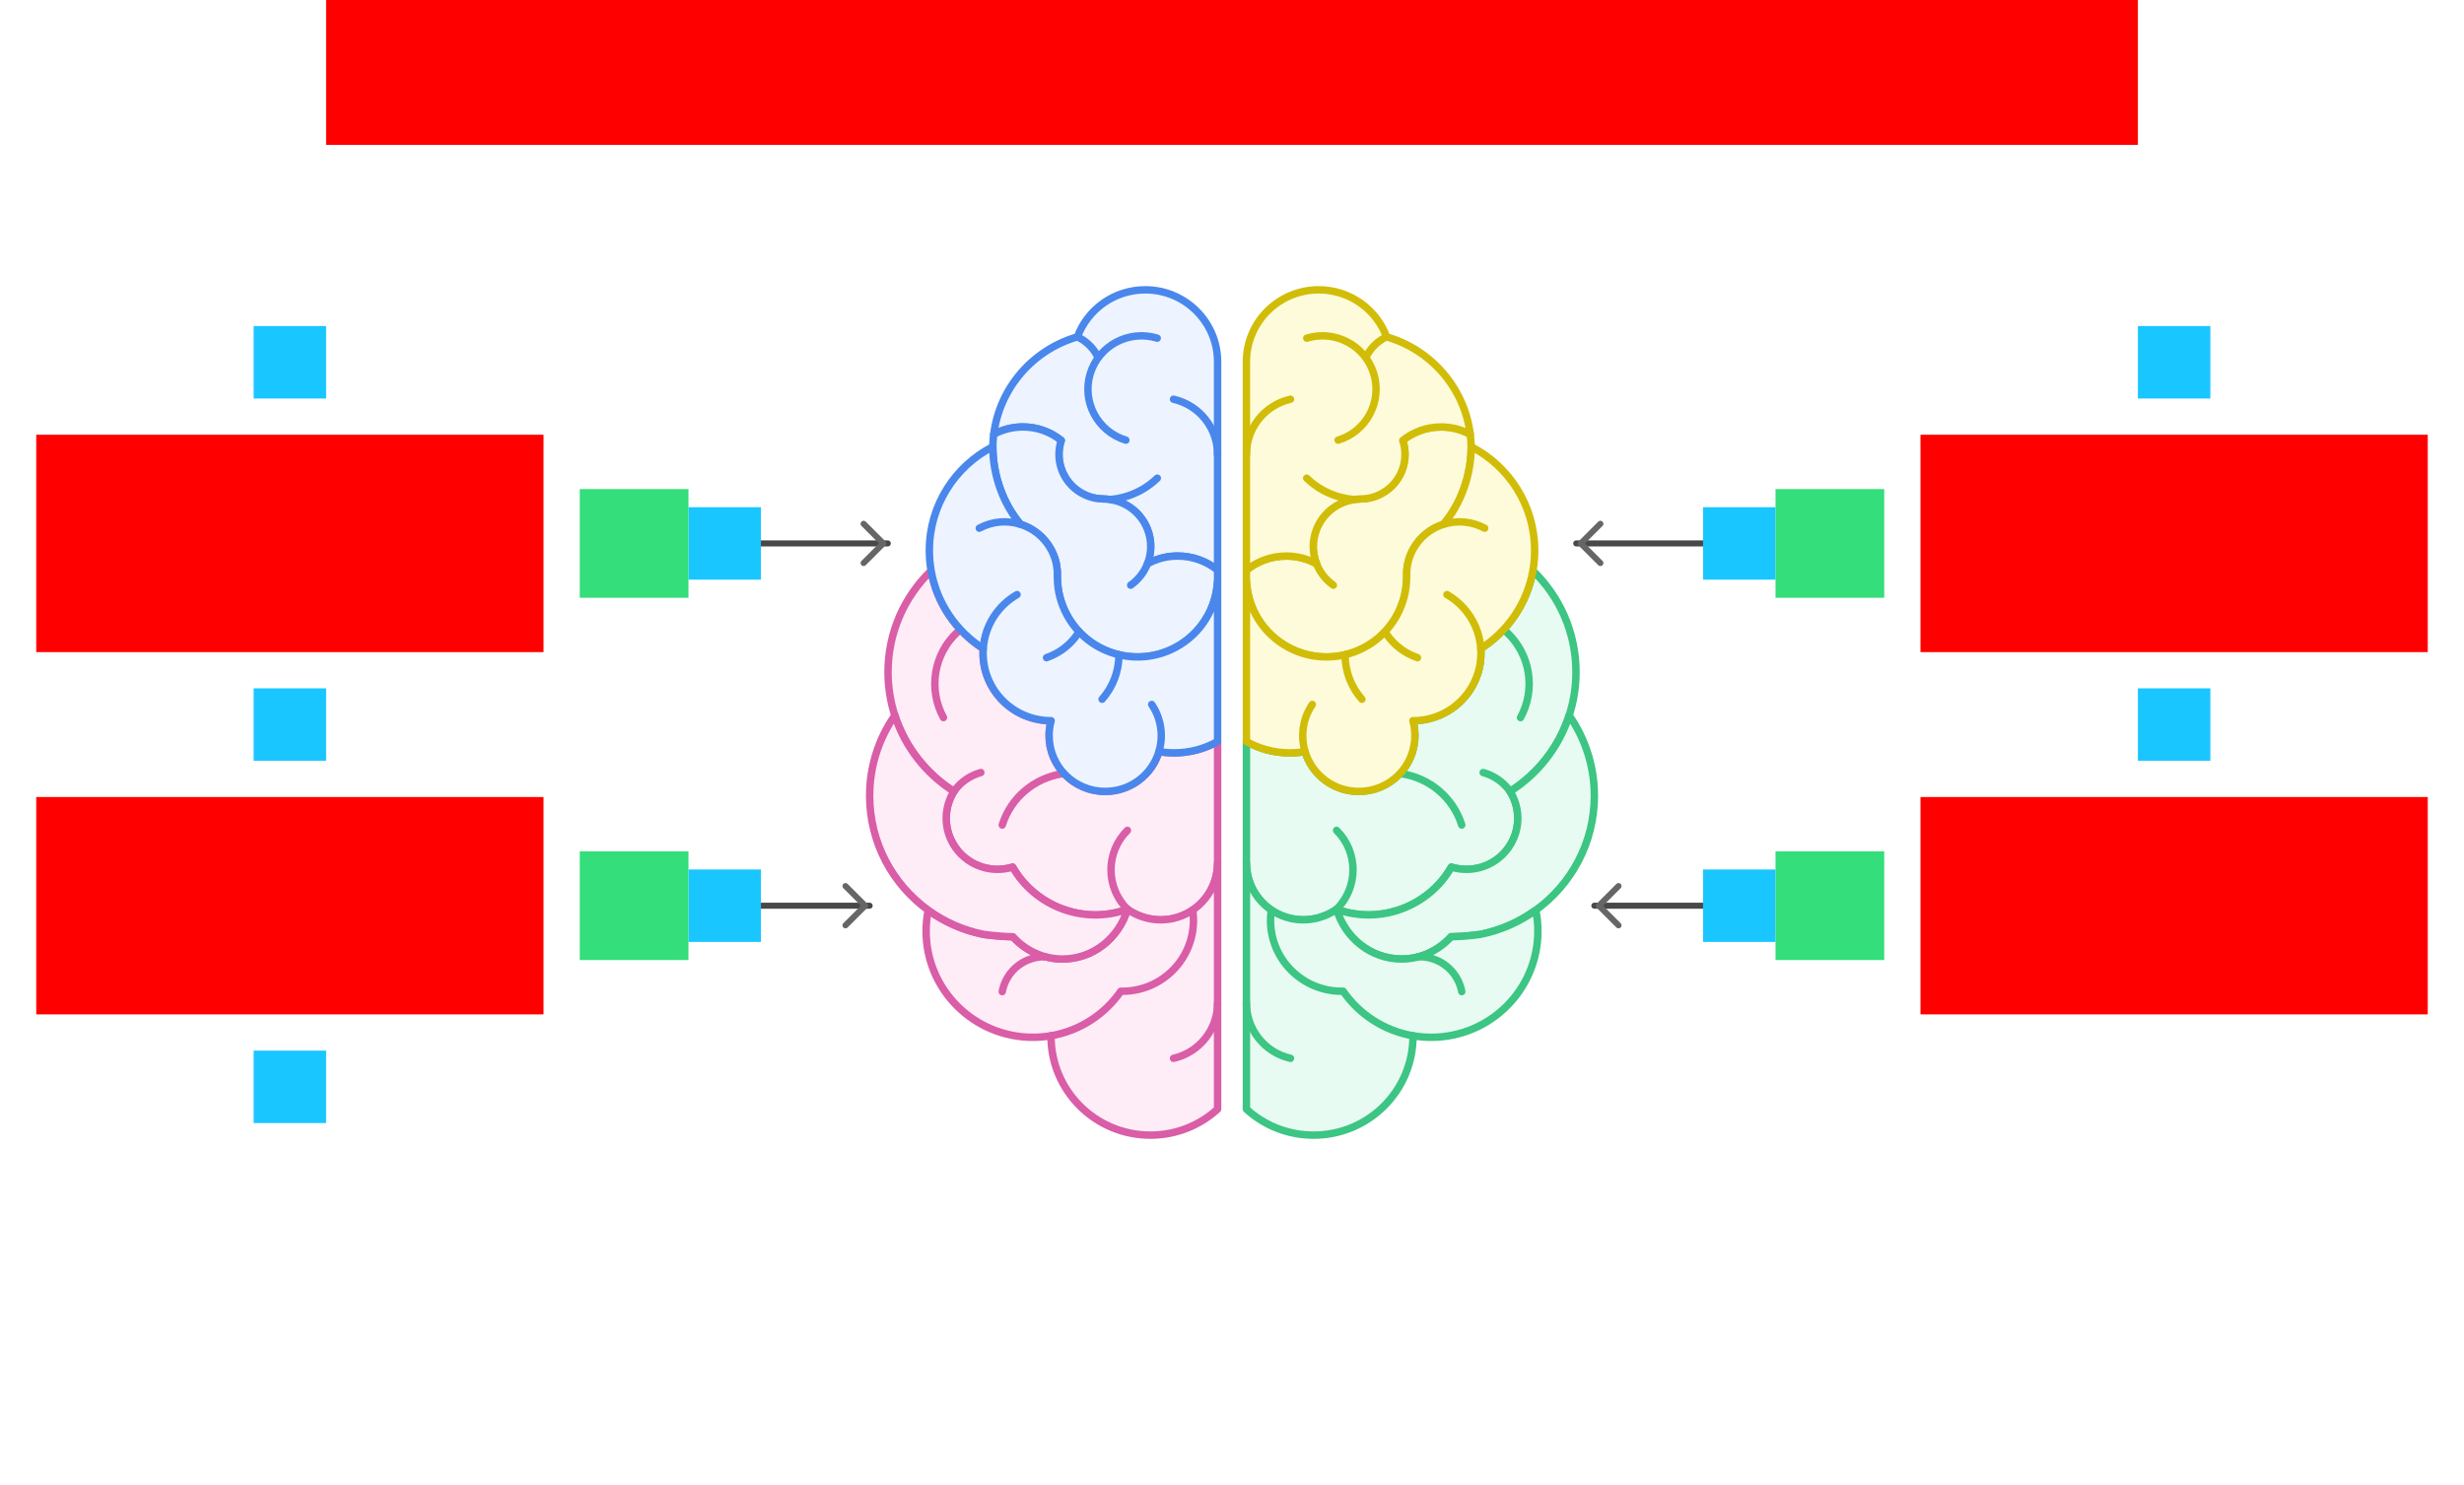<svg xmlns="http://www.w3.org/2000/svg" width="816" height="492">
    <g id="Brain-v4--family--4">
        <g id="lines">
            <g id="g-4">
                <g id="cu">
                    <g id="cu_Vector">
                        <path id="Vector" transform="translate(412.779, 189.037)" fill="#e7fbf2" d="M 67.865 98.177 C 75.299 100.464 83.595 97.414 87.621 90.414 C 90.825 84.841 90.491 78.217 87.325 73.114 C 96.489 67.308 103.492 58.429 106.883 47.939 C 108.344 43.415 109.141 38.594 109.141 33.586 C 109.141 20.412 103.672 8.51 94.87 0 C 92.965 10.814 86.542 20.078 77.61 25.801 C 77.642 26.297 77.659 26.795 77.659 27.299 C 77.659 39.66 67.588 49.681 55.166 49.681 L 55.124 49.693 C 55.561 51.265 55.793 52.92 55.793 54.63 C 55.793 64.837 47.477 73.109 37.222 73.109 C 28.807 73.109 21.701 67.541 19.418 59.908 L 19.408 59.908 C 17.782 60.19 16.108 60.335 14.4 60.335 C 9.165 60.335 4.253 58.967 0.001 56.572 L 0.001 96.785 C -0.064 105.361 5.838 113.14 14.585 115.151 C 20.035 116.406 25.626 115.124 29.856 112.142 C 44.397 117.401 60.47 111.121 67.868 98.173 L 67.865 98.177 Z"/>
                        <path id="Vector_1" transform="translate(412.779, 189.037)" fill="none" stroke="#3cc583" stroke-width="2.461" stroke-linejoin="round" stroke-linecap="round" stroke-miterlimit="4" d="M 67.865 98.177 C 75.299 100.464 83.595 97.414 87.621 90.414 C 90.825 84.841 90.491 78.217 87.325 73.114 C 96.489 67.308 103.492 58.429 106.883 47.939 C 108.344 43.415 109.141 38.594 109.141 33.586 C 109.141 20.412 103.672 8.51 94.87 0 C 92.965 10.814 86.542 20.078 77.61 25.801 C 77.642 26.297 77.659 26.795 77.659 27.299 C 77.659 39.66 67.588 49.681 55.166 49.681 L 55.124 49.693 C 55.561 51.265 55.793 52.92 55.793 54.63 C 55.793 64.837 47.477 73.109 37.222 73.109 C 28.807 73.109 21.701 67.541 19.418 59.908 L 19.408 59.908 C 17.782 60.19 16.108 60.335 14.4 60.335 C 9.165 60.335 4.253 58.967 0.001 56.572 L 0.001 96.785 C -0.064 105.361 5.838 113.14 14.585 115.151 C 20.035 116.406 25.626 115.124 29.856 112.142 C 44.397 117.401 60.47 111.121 67.868 98.173 L 67.865 98.177 Z"/>
                    </g>
                    <g id="cu_Vector_1">
                        <path id="Vector_2" transform="translate(442.631, 236.976)" fill="#e7fbf2" d="M 77.333 0.435 C 77.234 0.287 77.13 0.145 77.029 0 C 73.638 10.49 66.635 19.366 57.471 25.174 C 60.64 30.278 60.973 36.902 57.767 42.475 C 53.741 49.477 45.445 52.527 38.011 50.238 C 30.614 63.186 14.54 69.464 0 64.208 C 2.824 73.747 11.384 80.681 21.506 80.681 C 27.983 80.681 33.818 77.841 37.922 73.3 C 42.972 73.251 47.795 72.49 47.795 72.49 C 54.482 71.129 60.652 68.354 65.979 64.495 C 77.73 55.983 85.369 42.187 85.369 26.616 C 85.369 16.917 82.407 7.908 77.333 0.435 Z"/>
                        <path id="Vector_3" transform="translate(442.631, 236.976)" fill="none" stroke="#3cc583" stroke-width="2.461" stroke-linejoin="round" stroke-linecap="round" stroke-miterlimit="4" d="M 77.333 0.435 C 77.234 0.287 77.13 0.145 77.029 0 C 73.638 10.49 66.635 19.366 57.471 25.174 C 60.64 30.278 60.973 36.902 57.767 42.475 C 53.741 49.477 45.445 52.527 38.011 50.238 C 30.614 63.186 14.54 69.464 0 64.208 C 2.824 73.747 11.384 80.681 21.506 80.681 C 27.983 80.681 33.818 77.841 37.922 73.3 C 42.972 73.251 47.795 72.49 47.795 72.49 C 54.482 71.129 60.652 68.354 65.979 64.495 C 77.73 55.983 85.369 42.187 85.369 26.616 C 85.369 16.917 82.407 7.908 77.333 0.435 Z"/>
                    </g>
                    <g id="cu_Vector_2">
                        <path id="Vector_4" transform="translate(412.774, 285.827)" fill="#e7fbf2" d="M 14.588 18.366 C 20.038 19.621 25.628 18.339 29.859 15.358 C 32.683 24.897 41.242 31.83 51.365 31.83 C 57.841 31.83 63.676 28.991 67.781 24.45 C 72.831 24.401 77.654 23.639 77.654 23.639 C 84.341 22.279 90.511 19.503 95.838 15.645 C 96.289 17.89 96.529 20.213 96.529 22.591 C 96.529 42.013 80.705 57.761 61.183 57.761 C 59.132 57.761 57.123 57.584 55.168 57.253 C 55.168 57.309 55.168 57.363 55.168 57.417 C 55.168 75.508 40.43 90.173 22.249 90.173 C 13.672 90.173 5.86 86.907 0.001 81.558 L 0.001 0 C -0.064 8.576 5.838 16.355 14.585 18.366 L 14.588 18.366 Z"/>
                        <path id="Vector_5" transform="translate(412.774, 285.827)" fill="none" stroke="#3cc583" stroke-width="2.461" stroke-linejoin="round" stroke-linecap="round" stroke-miterlimit="4" d="M 14.588 18.366 C 20.038 19.621 25.628 18.339 29.859 15.358 C 32.683 24.897 41.242 31.83 51.365 31.83 C 57.841 31.83 63.676 28.991 67.781 24.45 C 72.831 24.401 77.654 23.639 77.654 23.639 C 84.341 22.279 90.511 19.503 95.838 15.645 C 96.289 17.89 96.529 20.213 96.529 22.591 C 96.529 42.013 80.705 57.761 61.183 57.761 C 59.132 57.761 57.123 57.584 55.168 57.253 C 55.168 57.309 55.168 57.363 55.168 57.417 C 55.168 75.508 40.43 90.173 22.249 90.173 C 13.672 90.173 5.86 86.907 0.001 81.558 L 0.001 0 C -0.064 8.576 5.838 16.355 14.585 18.366 L 14.588 18.366 Z"/>
                    </g>
                    <path id="Vector_6" transform="translate(498.882, 209.324)" fill="none" stroke="#3cc583" stroke-width="2.461" stroke-linejoin="round" stroke-linecap="round" stroke-miterlimit="4" d="M 4.667 28.365 C 9.705 19.184 8.061 7.437 0 0"/>
                    <path id="Vector_7" transform="translate(464.235, 256.3)" fill="none" stroke="#3cc583" stroke-width="2.461" stroke-linejoin="round" stroke-linecap="round" stroke-miterlimit="4" d="M 19.855 16.971 C 16.94 7.712 9.031 1.383 0 0"/>
                    <path id="Vector_8" transform="translate(442.633, 275.05)" fill="none" stroke="#3cc583" stroke-width="2.461" stroke-linejoin="round" stroke-linecap="round" stroke-miterlimit="4" d="M 0 26.135 C 7.252 18.919 7.252 7.216 0 0"/>
                    <path id="Vector_9" transform="translate(491.174, 255.895)" fill="none" stroke="#3cc583" stroke-width="2.461" stroke-linejoin="round" stroke-linecap="round" stroke-miterlimit="4" d="M 0 0 C 3.488 0.96 6.674 3.082 8.92 6.256"/>
                    <path id="Vector_10" transform="translate(420.76, 301.432)" fill="none" stroke="#3cc583" stroke-width="2.461" stroke-linejoin="round" stroke-linecap="round" stroke-miterlimit="4" d="M 47.181 41.647 C 37.614 40.014 29.357 34.554 24.065 26.908 C 24.065 26.908 24.063 26.903 24.061 26.901 C 23.905 26.903 23.747 26.906 23.591 26.906 C 10.562 26.906 0 16.396 0 3.431 C 0 2.267 0.086 1.12 0.249 0"/>
                    <path id="Vector_11" transform="translate(412.777, 332.192)" fill="none" stroke="#3cc583" stroke-width="2.461" stroke-linejoin="round" stroke-linecap="round" stroke-miterlimit="4" d="M 0.001 0 C -0.064 8.576 5.838 16.355 14.585 18.366"/>
                    <path id="Vector_12" transform="translate(469.873, 316.889)" fill="none" stroke="#3cc583" stroke-width="2.461" stroke-linejoin="round" stroke-linecap="round" stroke-miterlimit="4" d="M 0 0.002 C 1.965 -0.03 3.966 0.343 5.887 1.171 C 10.391 3.114 13.375 7.097 14.217 11.565"/>
                </g>
                <g id="ar-with-terminator">
                    <path id="line" marker-end="url(#arrow)" data-entity-classes="LeaderLine" transform="translate(528, 300)" fill="none" stroke="#484848" stroke-width="2" stroke-linejoin="round" stroke-linecap="round" stroke-miterlimit="4" d="M 48 0 L 0 0"/>
                </g>
            </g>
            <g id="g-3">
                <g id="cu_1">
                    <g id="cu_Vector_3">
                        <path id="Vector_13" transform="translate(294.084, 189.042)" fill="#feecf7" d="M 94.741 60.335 C 93.033 60.335 91.36 60.19 89.733 59.91 L 89.723 59.91 C 87.44 67.541 80.334 73.109 71.92 73.109 C 61.662 73.109 53.349 64.834 53.349 54.63 C 53.349 52.92 53.583 51.265 54.018 49.693 L 53.976 49.681 C 41.553 49.681 31.483 39.66 31.483 27.299 C 31.483 26.795 31.5 26.297 31.532 25.801 C 22.599 20.078 16.177 10.812 14.271 0 C 5.47 8.508 0 20.41 0 33.586 C 0 38.594 0.795 43.415 2.258 47.939 C 5.65 58.429 12.652 67.305 21.817 73.114 C 18.648 78.217 18.314 84.841 21.521 90.414 C 25.546 97.416 33.842 100.466 41.276 98.177 C 48.674 111.126 64.747 117.403 79.287 112.147 C 83.518 115.129 89.109 116.411 94.559 115.156 C 103.306 113.142 109.208 105.364 109.143 96.79 L 109.143 56.577 C 104.893 58.972 99.979 60.34 94.744 60.34 L 94.741 60.335 Z"/>
                        <path id="Vector_14" transform="translate(294.084, 189.042)" fill="none" stroke="#d95da7" stroke-width="2.461" stroke-linejoin="round" stroke-linecap="round" stroke-miterlimit="4" d="M 94.741 60.335 C 93.033 60.335 91.36 60.19 89.733 59.91 L 89.723 59.91 C 87.44 67.541 80.334 73.109 71.92 73.109 C 61.662 73.109 53.349 64.834 53.349 54.63 C 53.349 52.92 53.583 51.265 54.018 49.693 L 53.976 49.681 C 41.553 49.681 31.483 39.66 31.483 27.299 C 31.483 26.795 31.5 26.297 31.532 25.801 C 22.599 20.078 16.177 10.812 14.271 0 C 5.47 8.508 0 20.41 0 33.586 C 0 38.594 0.795 43.415 2.258 47.939 C 5.65 58.429 12.652 67.305 21.817 73.114 C 18.648 78.217 18.314 84.841 21.521 90.414 C 25.546 97.416 33.842 100.466 41.276 98.177 C 48.674 111.126 64.747 117.403 79.287 112.147 C 83.518 115.129 89.109 116.411 94.559 115.156 C 103.306 113.142 109.208 105.364 109.143 96.79 L 109.143 56.577 C 104.893 58.972 99.979 60.34 94.744 60.34 L 94.741 60.335 Z"/>
                    </g>
                    <g id="cu_Vector_4">
                        <path id="Vector_15" transform="translate(306.699, 285.827)" fill="#feecf7" d="M 81.941 18.366 C 76.491 19.621 70.9 18.339 66.67 15.358 C 63.846 24.897 55.286 31.83 45.164 31.83 C 38.687 31.83 32.852 28.991 28.748 24.45 C 23.698 24.401 18.875 23.639 18.875 23.639 C 12.188 22.279 6.018 19.503 0.691 15.645 C 0.239 17.89 0 20.213 0 22.591 C 0 42.013 15.824 57.761 35.345 57.761 C 37.396 57.761 39.406 57.584 41.36 57.253 C 41.36 57.309 41.36 57.363 41.36 57.417 C 41.36 75.508 56.098 90.173 74.279 90.173 C 82.857 90.173 90.669 86.907 96.528 81.558 L 96.528 0 C 96.592 8.576 90.691 16.355 81.943 18.366 L 81.941 18.366 Z"/>
                        <path id="Vector_16" transform="translate(306.699, 285.827)" fill="none" stroke="#d95da7" stroke-width="2.461" stroke-linejoin="round" stroke-linecap="round" stroke-miterlimit="4" d="M 81.941 18.366 C 76.491 19.621 70.9 18.339 66.67 15.358 C 63.846 24.897 55.286 31.83 45.164 31.83 C 38.687 31.83 32.852 28.991 28.748 24.45 C 23.698 24.401 18.875 23.639 18.875 23.639 C 12.188 22.279 6.018 19.503 0.691 15.645 C 0.239 17.89 0 20.213 0 22.591 C 0 42.013 15.824 57.761 35.345 57.761 C 37.396 57.761 39.406 57.584 41.36 57.253 C 41.36 57.309 41.36 57.363 41.36 57.417 C 41.36 75.508 56.098 90.173 74.279 90.173 C 82.857 90.173 90.669 86.907 96.528 81.558 L 96.528 0 C 96.592 8.576 90.691 16.355 81.943 18.366 L 81.941 18.366 Z"/>
                    </g>
                    <g id="cu_Vector_5">
                        <path id="Vector_17" transform="translate(288, 236.976)" fill="#feecf7" d="M 47.358 50.238 C 39.924 52.525 31.628 49.474 27.602 42.475 C 24.399 36.902 24.732 30.278 27.899 25.174 C 18.734 19.368 11.732 10.49 8.34 0 C 8.239 0.145 8.135 0.287 8.037 0.435 C 2.962 7.908 0 16.917 0 26.616 C 0 42.187 7.639 55.983 19.391 64.495 C 24.717 68.354 30.888 71.127 37.574 72.49 C 37.574 72.49 42.397 73.251 47.447 73.3 C 51.552 77.844 57.387 80.681 63.863 80.681 C 73.986 80.681 82.546 73.747 85.369 64.208 C 70.829 69.466 54.756 63.186 47.358 50.238 Z"/>
                        <path id="Vector_18" transform="translate(288, 236.976)" fill="none" stroke="#d95da7" stroke-width="2.461" stroke-linejoin="round" stroke-linecap="round" stroke-miterlimit="4" d="M 47.358 50.238 C 39.924 52.525 31.628 49.474 27.602 42.475 C 24.399 36.902 24.732 30.278 27.899 25.174 C 18.734 19.368 11.732 10.49 8.34 0 C 8.239 0.145 8.135 0.287 8.037 0.435 C 2.962 7.908 0 16.917 0 26.616 C 0 42.187 7.639 55.983 19.391 64.495 C 24.717 68.354 30.888 71.127 37.574 72.49 C 37.574 72.49 42.397 73.251 47.447 73.3 C 51.552 77.844 57.387 80.681 63.863 80.681 C 73.986 80.681 82.546 73.747 85.369 64.208 C 70.829 69.466 54.756 63.186 47.358 50.238 Z"/>
                    </g>
                    <path id="Vector_19" transform="translate(309.587, 209.324)" fill="none" stroke="#d95da7" stroke-width="2.461" stroke-linejoin="round" stroke-linecap="round" stroke-miterlimit="4" d="M 2.863 28.365 C -2.175 19.184 -0.531 7.437 7.53 0"/>
                    <path id="Vector_20" transform="translate(331.913, 256.3)" fill="none" stroke="#d95da7" stroke-width="2.461" stroke-linejoin="round" stroke-linecap="round" stroke-miterlimit="4" d="M 0 16.971 C 2.915 7.712 10.823 1.383 19.855 0"/>
                    <path id="Vector_21" transform="translate(315.906, 255.895)" fill="none" stroke="#d95da7" stroke-width="2.461" stroke-linejoin="round" stroke-linecap="round" stroke-miterlimit="4" d="M 8.92 0 C 5.433 0.96 2.246 3.082 0 6.256"/>
                    <path id="Vector_22" transform="translate(367.928, 275.05)" fill="none" stroke="#d95da7" stroke-width="2.461" stroke-linejoin="round" stroke-linecap="round" stroke-miterlimit="4" d="M 5.439 26.135 C -1.813 18.919 -1.813 7.216 5.439 0"/>
                    <path id="Vector_23" transform="translate(348.06, 301.433)" fill="none" stroke="#d95da7" stroke-width="2.461" stroke-linejoin="round" stroke-linecap="round" stroke-miterlimit="4" d="M 0 41.647 C 9.567 40.014 17.823 34.554 23.115 26.908 C 23.115 26.908 23.118 26.903 23.12 26.901 C 23.276 26.903 23.433 26.906 23.589 26.906 C 36.619 26.906 47.181 16.396 47.181 3.431 C 47.181 2.267 47.094 1.12 46.931 0"/>
                    <path id="Vector_24" transform="translate(388.638, 332.192)" fill="none" stroke="#d95da7" stroke-width="2.461" stroke-linejoin="round" stroke-linecap="round" stroke-miterlimit="4" d="M 14.585 0 C 14.649 8.576 8.748 16.355 0 18.366"/>
                    <path id="Vector_25" transform="translate(331.91, 316.889)" fill="none" stroke="#d95da7" stroke-width="2.461" stroke-linejoin="round" stroke-linecap="round" stroke-miterlimit="4" d="M 14.217 0.002 C 12.252 -0.03 10.251 0.343 8.33 1.171 C 3.826 3.114 0.842 7.097 0 11.565"/>
                </g>
                <g id="ar-with-terminator_1">
                    <path id="line_1" marker-end="url(#arrow)" data-entity-classes="LeaderLine" transform="translate(240, 300)" fill="none" stroke="#484848" stroke-width="2" stroke-linejoin="round" stroke-linecap="round" stroke-miterlimit="4" d="M 0 0 L 48 0"/>
                </g>
            </g>
            <g id="g-2">
                <g id="cu_2">
                    <g id="cu_Vector_6">
                        <path id="Vector_26" transform="translate(412.775, 141.424)" fill="#fefbdb" d="M 13.864 72.981 C 26.748 79.929 42.856 75.169 49.839 62.349 C 51.942 58.488 52.978 54.335 53.048 50.228 L 53.09 47.615 C 53.26 45.213 53.939 42.809 55.165 40.554 C 57.411 36.428 61.089 33.569 65.253 32.25 C 70.984 25.516 74.43 16.053 74.43 6.538 C 74.403 5.153 74.302 3.785 74.134 2.436 C 71.268 0.887 67.968 0 64.478 0 C 59.658 0 55.247 1.673 51.772 4.472 C 52.816 7.611 52.813 11.116 51.517 14.439 C 49.481 19.663 44.786 23.077 39.569 23.745 L 36.592 23.922 C 30.774 24.423 25.462 28.127 23.209 33.908 C 21.718 37.732 21.834 41.78 23.226 45.319 C 20.24 43.705 16.888 42.762 13.25 42.762 C 8.229 42.762 3.619 44.508 0 47.426 L 0 51.081 C 0.454 59.974 5.418 68.428 13.862 72.981 L 13.864 72.981 Z"/>
                        <path id="Vector_27" transform="translate(412.775, 141.424)" fill="none" stroke="#d1bd08" stroke-width="2.461" stroke-linejoin="round" stroke-linecap="round" stroke-miterlimit="4" d="M 13.864 72.981 C 26.748 79.929 42.856 75.169 49.839 62.349 C 51.942 58.488 52.978 54.335 53.048 50.228 L 53.09 47.615 C 53.26 45.213 53.939 42.809 55.165 40.554 C 57.411 36.428 61.089 33.569 65.253 32.25 C 70.984 25.516 74.43 16.053 74.43 6.538 C 74.403 5.153 74.302 3.785 74.134 2.436 C 71.268 0.887 67.968 0 64.478 0 C 59.658 0 55.247 1.673 51.772 4.472 C 52.816 7.611 52.813 11.116 51.517 14.439 C 49.481 19.663 44.786 23.077 39.569 23.745 L 36.592 23.922 C 30.774 24.423 25.462 28.127 23.209 33.908 C 21.718 37.732 21.834 41.78 23.226 45.319 C 20.24 43.705 16.888 42.762 13.25 42.762 C 8.229 42.762 3.619 44.508 0 47.426 L 0 51.081 C 0.454 59.974 5.418 68.428 13.862 72.981 L 13.864 72.981 Z"/>
                    </g>
                    <g id="cu_Vector_7">
                        <path id="Vector_28" transform="translate(412.775, 96)" fill="#fefbdb" d="M 51.772 49.894 C 52.816 53.033 52.813 56.538 51.517 59.861 C 49.481 65.085 44.786 68.499 39.569 69.167 L 36.592 69.344 C 30.774 69.845 25.462 73.548 23.209 79.33 C 21.718 83.154 21.834 87.201 23.226 90.741 C 20.24 89.127 16.888 88.184 13.25 88.184 C 8.229 88.184 3.619 89.93 0 92.848 L 0 23.828 C 0 10.667 10.722 0 23.947 0 C 34.257 0 43.046 6.484 46.42 15.579 C 61.094 19.81 72.189 32.42 74.131 47.861 C 71.266 46.311 67.966 45.424 64.476 45.424 C 59.655 45.424 55.244 47.097 51.769 49.897 L 51.772 49.894 Z"/>
                        <path id="Vector_29" transform="translate(412.775, 96)" fill="none" stroke="#d1bd08" stroke-width="2.461" stroke-linejoin="round" stroke-linecap="round" stroke-miterlimit="4" d="M 51.772 49.894 C 52.816 53.033 52.813 56.538 51.517 59.861 C 49.481 65.085 44.786 68.499 39.569 69.167 L 36.592 69.344 C 30.774 69.845 25.462 73.548 23.209 79.33 C 21.718 83.154 21.834 87.201 23.226 90.741 C 20.24 89.127 16.888 88.184 13.25 88.184 C 8.229 88.184 3.619 89.93 0 92.848 L 0 23.828 C 0 10.667 10.722 0 23.947 0 C 34.257 0 43.046 6.484 46.42 15.579 C 61.094 19.81 72.189 32.42 74.131 47.861 C 71.266 46.311 67.966 45.424 64.476 45.424 C 59.655 45.424 55.244 47.097 51.769 49.897 L 51.772 49.894 Z"/>
                    </g>
                    <g id="cu_Vector_8">
                        <path id="Vector_30" transform="translate(412.78, 147.96)" fill="#fefbdb" d="M 95.452 34.355 C 95.452 19.398 86.914 6.427 74.427 0 C 74.427 9.517 70.982 18.978 65.251 25.715 C 61.087 27.034 57.409 29.895 55.163 34.019 C 53.934 36.273 53.257 38.678 53.087 41.08 L 53.045 43.693 C 52.976 47.799 51.939 51.953 49.836 55.813 C 42.854 68.634 26.746 73.394 13.862 66.445 C 5.418 61.892 0.454 53.438 0 44.545 L 0 97.654 C 4.25 100.049 9.165 101.417 14.4 101.417 C 16.108 101.417 17.781 101.272 19.408 100.992 L 19.418 100.992 C 21.701 108.623 28.807 114.191 37.221 114.191 C 47.479 114.191 55.792 105.916 55.792 95.712 C 55.792 94.002 55.558 92.347 55.123 90.775 L 55.165 90.763 C 67.588 90.763 77.659 80.742 77.659 68.381 C 77.659 67.877 77.609 66.883 77.609 66.883 C 86.542 61.16 92.964 51.894 94.87 41.082 C 95.255 38.899 95.457 36.651 95.457 34.36 L 95.452 34.355 Z"/>
                        <path id="Vector_31" transform="translate(412.78, 147.96)" fill="none" stroke="#d1bd08" stroke-width="2.461" stroke-linejoin="round" stroke-linecap="round" stroke-miterlimit="4" d="M 95.452 34.355 C 95.452 19.398 86.914 6.427 74.427 0 C 74.427 9.517 70.982 18.978 65.251 25.715 C 61.087 27.034 57.409 29.895 55.163 34.019 C 53.934 36.273 53.257 38.678 53.087 41.08 L 53.045 43.693 C 52.976 47.799 51.939 51.953 49.836 55.813 C 42.854 68.634 26.746 73.394 13.862 66.445 C 5.418 61.892 0.454 53.438 0 44.545 L 0 97.654 C 4.25 100.049 9.165 101.417 14.4 101.417 C 16.108 101.417 17.781 101.272 19.408 100.992 L 19.418 100.992 C 21.701 108.623 28.807 114.191 37.221 114.191 C 47.479 114.191 55.792 105.916 55.792 95.712 C 55.792 94.002 55.558 92.347 55.123 90.775 L 55.165 90.763 C 67.588 90.763 77.659 80.742 77.659 68.381 C 77.659 67.877 77.609 66.883 77.609 66.883 C 86.542 61.16 92.964 51.894 94.87 41.082 C 95.255 38.899 95.457 36.651 95.457 34.36 L 95.452 34.355 Z"/>
                    </g>
                    <path id="Vector_32" transform="translate(436.003, 186.743)" fill="none" stroke="#d1bd08" stroke-width="2.461" stroke-linejoin="round" stroke-linecap="round" stroke-miterlimit="4" d="M 0 0 C 1.103 2.805 3.009 5.29 5.556 7.088"/>
                    <path id="Vector_33" transform="translate(412.777, 132.239)" fill="none" stroke="#d1bd08" stroke-width="2.461" stroke-linejoin="round" stroke-linecap="round" stroke-miterlimit="4" d="M 0.001 18.366 C -0.064 9.79 5.838 2.011 14.585 0"/>
                    <path id="Vector_34" transform="translate(432.768, 111.234)" fill="none" stroke="#d1bd08" stroke-width="2.461" stroke-linejoin="round" stroke-linecap="round" stroke-miterlimit="4" d="M 10.381 34.56 C 19.756 31.706 25.033 21.833 22.165 12.502 C 19.297 3.174 9.374 -2.077 0 0.777"/>
                    <path id="Vector_35" transform="translate(452.356, 111.579)" fill="none" stroke="#d1bd08" stroke-width="2.461" stroke-linejoin="round" stroke-linecap="round" stroke-miterlimit="4" d="M 6.842 0 C 4.672 1.019 2.73 2.594 1.246 4.684 C 0.763 5.367 0.348 6.074 0 6.803"/>
                    <path id="Vector_36" transform="translate(432.738, 158.386)" fill="none" stroke="#d1bd08" stroke-width="2.461" stroke-linejoin="round" stroke-linecap="round" stroke-miterlimit="4" d="M 0 0 C 3.036 2.942 6.854 5.17 11.245 6.319 C 12.677 6.695 14.113 6.941 15.54 7.064"/>
                    <path id="Vector_37" transform="translate(479.188, 196.95)" fill="none" stroke="#d1bd08" stroke-width="2.461" stroke-linejoin="round" stroke-linecap="round" stroke-miterlimit="4" d="M 0 0 C 6.314 3.635 10.69 10.237 11.198 17.89"/>
                    <path id="Vector_38" transform="translate(445.447, 216.871)" fill="none" stroke="#d1bd08" stroke-width="2.461" stroke-linejoin="round" stroke-linecap="round" stroke-miterlimit="4" d="M 5.573 14.748 C 2.103 10.809 0 5.649 0 0"/>
                    <path id="Vector_39" transform="translate(478.028, 172.85)" fill="none" stroke="#d1bd08" stroke-width="2.461" stroke-linejoin="round" stroke-linecap="round" stroke-miterlimit="4" d="M 0 0.825 C 4.381 -0.563 9.3 -0.241 13.662 2.109"/>
                    <path id="Vector_40" transform="translate(458.709, 209.326)" fill="none" stroke="#d1bd08" stroke-width="2.461" stroke-linejoin="round" stroke-linecap="round" stroke-miterlimit="4" d="M 0 0 C 1.784 2.881 4.322 5.357 7.513 7.105 C 8.555 7.675 9.624 8.147 10.712 8.52"/>
                    <path id="Vector_41" transform="translate(431.425, 233.339)" fill="none" stroke="#d1bd08" stroke-width="2.461" stroke-linejoin="round" stroke-linecap="round" stroke-miterlimit="4" d="M 3.172 0 C 1.17 2.95 0 6.506 0 10.332 C 0 12.167 0.269 13.938 0.768 15.611"/>
                </g>
                <g id="ar-with-terminator_2">
                    <path id="line_2" marker-end="url(#arrow)" data-entity-classes="LeaderLine" transform="translate(522, 180)" fill="none" stroke="#484848" stroke-width="2" stroke-linejoin="round" stroke-linecap="round" stroke-miterlimit="4" d="M 54 0 L 0 0"/>
                </g>
            </g>
            <g id="g-1">
                <g id="cu_3">
                    <g id="cu_Vector_9">
                        <path id="Vector_42" transform="translate(329.094, 96)" fill="#edf4ff" d="M 22.36 49.894 C 21.316 53.033 21.318 56.538 22.614 59.861 C 24.65 65.085 29.345 68.499 34.563 69.167 L 37.54 69.344 C 43.357 69.845 48.669 73.548 50.922 79.33 C 52.413 83.154 52.297 87.201 50.905 90.741 C 53.892 89.127 57.244 88.184 60.882 88.184 C 65.902 88.184 70.513 89.93 74.131 92.848 L 74.131 23.828 C 74.131 10.667 63.409 0 50.184 0 C 39.874 0 31.085 6.484 27.711 15.579 C 13.037 19.81 1.942 32.42 0 47.861 C 2.866 46.311 6.166 45.424 9.656 45.424 C 14.476 45.424 18.887 47.097 22.362 49.897 L 22.36 49.894 Z"/>
                        <path id="Vector_43" transform="translate(329.094, 96)" fill="none" stroke="#4987ec" stroke-width="2.461" stroke-linejoin="round" stroke-linecap="round" stroke-miterlimit="4" d="M 22.36 49.894 C 21.316 53.033 21.318 56.538 22.614 59.861 C 24.65 65.085 29.345 68.499 34.563 69.167 L 37.54 69.344 C 43.357 69.845 48.669 73.548 50.922 79.33 C 52.413 83.154 52.297 87.201 50.905 90.741 C 53.892 89.127 57.244 88.184 60.882 88.184 C 65.902 88.184 70.513 89.93 74.131 92.848 L 74.131 23.828 C 74.131 10.667 63.409 0 50.184 0 C 39.874 0 31.085 6.484 27.711 15.579 C 13.037 19.81 1.942 32.42 0 47.861 C 2.866 46.311 6.166 45.424 9.656 45.424 C 14.476 45.424 18.887 47.097 22.362 49.897 L 22.36 49.894 Z"/>
                    </g>
                    <g id="cu_Vector_10">
                        <path id="Vector_44" transform="translate(328.793, 141.424)" fill="#edf4ff" d="M 9.179 32.25 C 13.343 33.569 17.021 36.43 19.267 40.554 C 20.496 42.809 21.173 45.213 21.343 47.615 L 21.385 50.228 C 21.454 54.335 22.488 58.488 24.594 62.349 C 31.576 75.169 47.684 79.929 60.568 72.981 C 69.012 68.428 73.976 59.974 74.43 51.081 L 74.43 47.426 C 70.811 44.508 66.201 42.762 61.181 42.762 C 57.545 42.762 54.19 43.705 51.204 45.319 C 52.596 41.78 52.709 37.73 51.221 33.908 C 48.968 28.127 43.656 24.423 37.838 23.922 L 34.861 23.745 C 29.644 23.077 24.949 19.663 22.913 14.439 C 21.617 11.116 21.614 7.611 22.659 4.472 C 19.183 1.673 14.773 0 9.952 0 C 6.462 0 3.162 0.889 0.296 2.436 C 0.126 3.782 0.027 5.15 0 6.538 C 0 16.055 3.446 25.516 9.177 32.253 L 9.179 32.25 Z"/>
                        <path id="Vector_45" transform="translate(328.793, 141.424)" fill="none" stroke="#4987ec" stroke-width="2.461" stroke-linejoin="round" stroke-linecap="round" stroke-miterlimit="4" d="M 9.179 32.25 C 13.343 33.569 17.021 36.43 19.267 40.554 C 20.496 42.809 21.173 45.213 21.343 47.615 L 21.385 50.228 C 21.454 54.335 22.488 58.488 24.594 62.349 C 31.576 75.169 47.684 79.929 60.568 72.981 C 69.012 68.428 73.976 59.974 74.43 51.081 L 74.43 47.426 C 70.811 44.508 66.201 42.762 61.181 42.762 C 57.545 42.762 54.19 43.705 51.204 45.319 C 52.596 41.78 52.709 37.73 51.221 33.908 C 48.968 28.127 43.656 24.423 37.838 23.922 L 34.861 23.745 C 29.644 23.077 24.949 19.663 22.913 14.439 C 21.617 11.116 21.614 7.611 22.659 4.472 C 19.183 1.673 14.773 0 9.952 0 C 6.462 0 3.162 0.889 0.296 2.436 C 0.126 3.782 0.027 5.15 0 6.538 C 0 16.055 3.446 25.516 9.177 32.253 L 9.179 32.25 Z"/>
                    </g>
                    <g id="cu_Vector_11">
                        <path id="Vector_46" transform="translate(307.771, 147.962)" fill="#edf4ff" d="M 81.59 66.443 C 68.706 73.391 52.598 68.631 45.616 55.811 C 43.513 51.95 42.476 47.797 42.407 43.69 L 42.365 41.077 C 42.195 38.675 41.516 36.271 40.289 34.016 C 38.043 29.89 34.365 27.031 30.201 25.712 C 24.47 18.978 21.024 9.515 21.024 0 C 8.535 6.427 0 19.4 0 34.355 C 0 36.649 0.202 38.894 0.587 41.077 C 2.493 51.891 8.915 61.155 17.848 66.878 C 17.848 66.878 17.799 67.873 17.799 68.376 C 17.799 80.737 27.869 90.758 40.292 90.758 L 40.334 90.77 C 39.897 92.342 39.665 93.997 39.665 95.707 C 39.665 105.914 47.98 114.186 58.236 114.186 C 66.65 114.186 73.756 108.618 76.039 100.985 L 76.049 100.985 C 77.676 101.267 79.349 101.412 81.057 101.412 C 86.292 101.412 91.204 100.044 95.457 97.649 L 95.457 44.54 C 95.003 53.434 90.039 61.887 81.595 66.441 L 81.59 66.443 Z"/>
                        <path id="Vector_47" transform="translate(307.771, 147.962)" fill="none" stroke="#4987ec" stroke-width="2.461" stroke-linejoin="round" stroke-linecap="round" stroke-miterlimit="4" d="M 81.59 66.443 C 68.706 73.391 52.598 68.631 45.616 55.811 C 43.513 51.95 42.476 47.797 42.407 43.69 L 42.365 41.077 C 42.195 38.675 41.516 36.271 40.289 34.016 C 38.043 29.89 34.365 27.031 30.201 25.712 C 24.47 18.978 21.024 9.515 21.024 0 C 8.535 6.427 0 19.4 0 34.355 C 0 36.649 0.202 38.894 0.587 41.077 C 2.493 51.891 8.915 61.155 17.848 66.878 C 17.848 66.878 17.799 67.873 17.799 68.376 C 17.799 80.737 27.869 90.758 40.292 90.758 L 40.334 90.77 C 39.897 92.342 39.665 93.997 39.665 95.707 C 39.665 105.914 47.98 114.186 58.236 114.186 C 66.65 114.186 73.756 108.618 76.039 100.985 L 76.049 100.985 C 77.676 101.267 79.349 101.412 81.057 101.412 C 86.292 101.412 91.204 100.044 95.457 97.649 L 95.457 44.54 C 95.003 53.434 90.039 61.887 81.595 66.441 L 81.59 66.443 Z"/>
                    </g>
                    <path id="Vector_48" transform="translate(388.638, 132.239)" fill="none" stroke="#4987ec" stroke-width="2.461" stroke-linejoin="round" stroke-linecap="round" stroke-miterlimit="4" d="M 14.585 18.366 C 14.649 9.79 8.748 2.011 0 0"/>
                    <path id="Vector_49" transform="translate(360.286, 111.234)" fill="none" stroke="#4987ec" stroke-width="2.461" stroke-linejoin="round" stroke-linecap="round" stroke-miterlimit="4" d="M 12.565 34.56 C 3.19 31.706 -2.087 21.833 0.781 12.502 C 3.649 3.174 13.572 -2.077 22.946 0.777"/>
                    <path id="Vector_50" transform="translate(356.802, 111.579)" fill="none" stroke="#4987ec" stroke-width="2.461" stroke-linejoin="round" stroke-linecap="round" stroke-miterlimit="4" d="M 0 0 C 2.17 1.019 4.112 2.594 5.596 4.684 C 6.079 5.367 6.494 6.074 6.842 6.803"/>
                    <path id="Vector_51" transform="translate(367.722, 158.386)" fill="none" stroke="#4987ec" stroke-width="2.461" stroke-linejoin="round" stroke-linecap="round" stroke-miterlimit="4" d="M 15.54 0 C 12.504 2.942 8.686 5.17 4.295 6.319 C 2.863 6.695 1.427 6.941 0 7.064"/>
                    <path id="Vector_52" transform="translate(374.441, 186.743)" fill="none" stroke="#4987ec" stroke-width="2.461" stroke-linejoin="round" stroke-linecap="round" stroke-miterlimit="4" d="M 5.556 0 C 4.453 2.805 2.547 5.29 0 7.088"/>
                    <path id="Vector_53" transform="translate(325.614, 196.95)" fill="none" stroke="#4987ec" stroke-width="2.461" stroke-linejoin="round" stroke-linecap="round" stroke-miterlimit="4" d="M 11.198 0 C 4.885 3.635 0.508 10.237 0 17.89"/>
                    <path id="Vector_54" transform="translate(364.98, 216.871)" fill="none" stroke="#4987ec" stroke-width="2.461" stroke-linejoin="round" stroke-linecap="round" stroke-miterlimit="4" d="M 0 14.748 C 3.47 10.809 5.573 5.649 5.573 0"/>
                    <path id="Vector_55" transform="translate(324.31, 172.85)" fill="none" stroke="#4987ec" stroke-width="2.461" stroke-linejoin="round" stroke-linecap="round" stroke-miterlimit="4" d="M 13.662 0.825 C 9.281 -0.563 4.361 -0.241 0 2.109"/>
                    <path id="Vector_56" transform="translate(346.579, 209.326)" fill="none" stroke="#4987ec" stroke-width="2.461" stroke-linejoin="round" stroke-linecap="round" stroke-miterlimit="4" d="M 10.712 0 C 8.928 2.881 6.39 5.357 3.199 7.105 C 2.157 7.675 1.089 8.147 0 8.52"/>
                    <path id="Vector_57" transform="translate(381.406, 233.339)" fill="none" stroke="#4987ec" stroke-width="2.461" stroke-linejoin="round" stroke-linecap="round" stroke-miterlimit="4" d="M 0 0 C 2.002 2.95 3.172 6.506 3.172 10.332 C 3.172 12.167 2.903 13.938 2.404 15.611"/>
                </g>
                <g id="ar-with-terminator_3">
                    <path id="line_3" marker-end="url(#arrow)" data-entity-classes="LeaderLine" transform="translate(240, 180)" fill="none" stroke="#484848" stroke-width="2" stroke-linejoin="round" stroke-linecap="round" stroke-miterlimit="4" d="M 0 0 L 54 0"/>
                </g>
            </g>
        </g>
        <path id="tx-cb-title" transform="matrix(1, -1.6081230200044232e-16, 1.6081230200044232e-16, 1, 108, 0)" fill="#ff00001a" d="M 0 0 L 600 0 L 600 48 L 0 48 L 0 0 Z"/>
        <rect id="bt-cc-remove-4" fill="#1ac6ff33" transform="matrix(1, -5.551115123125783e-17, 5.551115123125783e-17, 1, 564, 288)" width="24" height="24" rx="0" ry="0"/>
        <rect id="bt-cc-remove-3" fill="#1ac6ff33" transform="matrix(1, -5.551115123125783e-17, 5.551115123125783e-17, 1, 228, 288)" width="24" height="24" rx="0" ry="0"/>
        <rect id="bt-cc-remove-2" fill="#1ac6ff33" transform="matrix(1, -5.551115123125783e-17, 5.551115123125783e-17, 1, 564, 168)" width="24" height="24" rx="0" ry="0"/>
        <rect id="bt-cc-remove-1" fill="#1ac6ff33" transform="matrix(1, 0, 0, 1, 228, 168)" width="24" height="24" rx="0" ry="0"/>
        <rect id="bt-cc-add-5" fill="#1ac6ff33" transform="translate(84, 348)" width="24" height="24" rx="0" ry="0"/>
        <rect id="bt-cc-add-4" fill="#1ac6ff33" transform="matrix(1, 5.551115123125783e-17, -5.551115123125783e-17, 1, 708, 228)" width="24" height="24" rx="0" ry="0"/>
        <rect id="bt-cc-add-3" fill="#1ac6ff33" transform="matrix(1, -8.326672684688674e-17, 8.326672684688674e-17, 1, 84, 228)" width="24" height="24" rx="0" ry="0"/>
        <rect id="bt-cc-add-2" fill="#1ac6ff33" transform="matrix(1, 5.551115123125783e-17, -5.551115123125783e-17, 1, 708, 108)" width="24" height="24" rx="0" ry="0"/>
        <rect id="bt-cc-add-1" fill="#1ac6ff33" transform="matrix(1, 5.551115123125783e-17, -5.551115123125783e-17, 1, 84, 108)" width="24" height="24" rx="0" ry="0"/>
        <path id="ic-cc-1" transform="matrix(1, 1.1102230246251565e-16, -1.1102230246251565e-16, 1, 192, 162)" fill="#33de7b1a" d="M 0 0 L 36 0 L 36 36 L 0 36 L 0 0 Z"/>
        <path id="ic-cc-3" transform="translate(192, 282)" fill="#33de7b1a" d="M 0 0 L 36 0 L 36 36 L 0 36 L 0 0 Z"/>
        <path id="ic-cc-4" transform="matrix(1, -1.6653345369377348e-16, 1.6653345369377348e-16, 1, 588, 282)" fill="#33de7b1a" d="M 0 0 L 36 0 L 36 36 L 0 36 L 0 0 Z"/>
        <path id="ic-cc-2" transform="matrix(1, -5.551115123125783e-17, 5.551115123125783e-17, 1, 588, 162)" fill="#33de7b1a" d="M 0 0 L 36 0 L 36 36 L 0 36 L 0 0 Z"/>
        <path id="tx-rc-1" transform="matrix(1, -5.551115123125783e-17, 5.551115123125783e-17, 1, 12, 144)" fill="#ff00001a" d="M 0 0 L 168 0 L 168 72 L 0 72 L 0 0 Z"/>
        <path id="tx-rc-3" transform="translate(12, 264)" fill="#ff00001a" d="M 0 0 L 168 0 L 168 72 L 0 72 L 0 0 Z"/>
        <path id="tx-lc-4" transform="translate(636, 264)" fill="#ff00001a" d="M 0 0 L 168 0 L 168 72 L 0 72 L 0 0 Z"/>
        <path id="tx-lc-2" transform="matrix(1, -5.551115123125783e-17, 5.551115123125783e-17, 1, 636, 144)" fill="#ff00001a" d="M 0 0 L 168 0 L 168 72 L 0 72 L 0 0 Z"/>
    </g>
    <defs >
        <marker id="arrow" viewBox="-13 -13 26 26" refX="0" refY="0" markerWidth="13" markerHeight="13" markerUnits="strokeWidth" orient="auto-start-reverse">
            <path d="M -8 -6.5 L -1.5 0 L -8 6.5" stroke="#666666" fill="none" stroke-width="2" stroke-linejoin="round" stroke-linecap="round"/>
        </marker>
    </defs>
</svg>